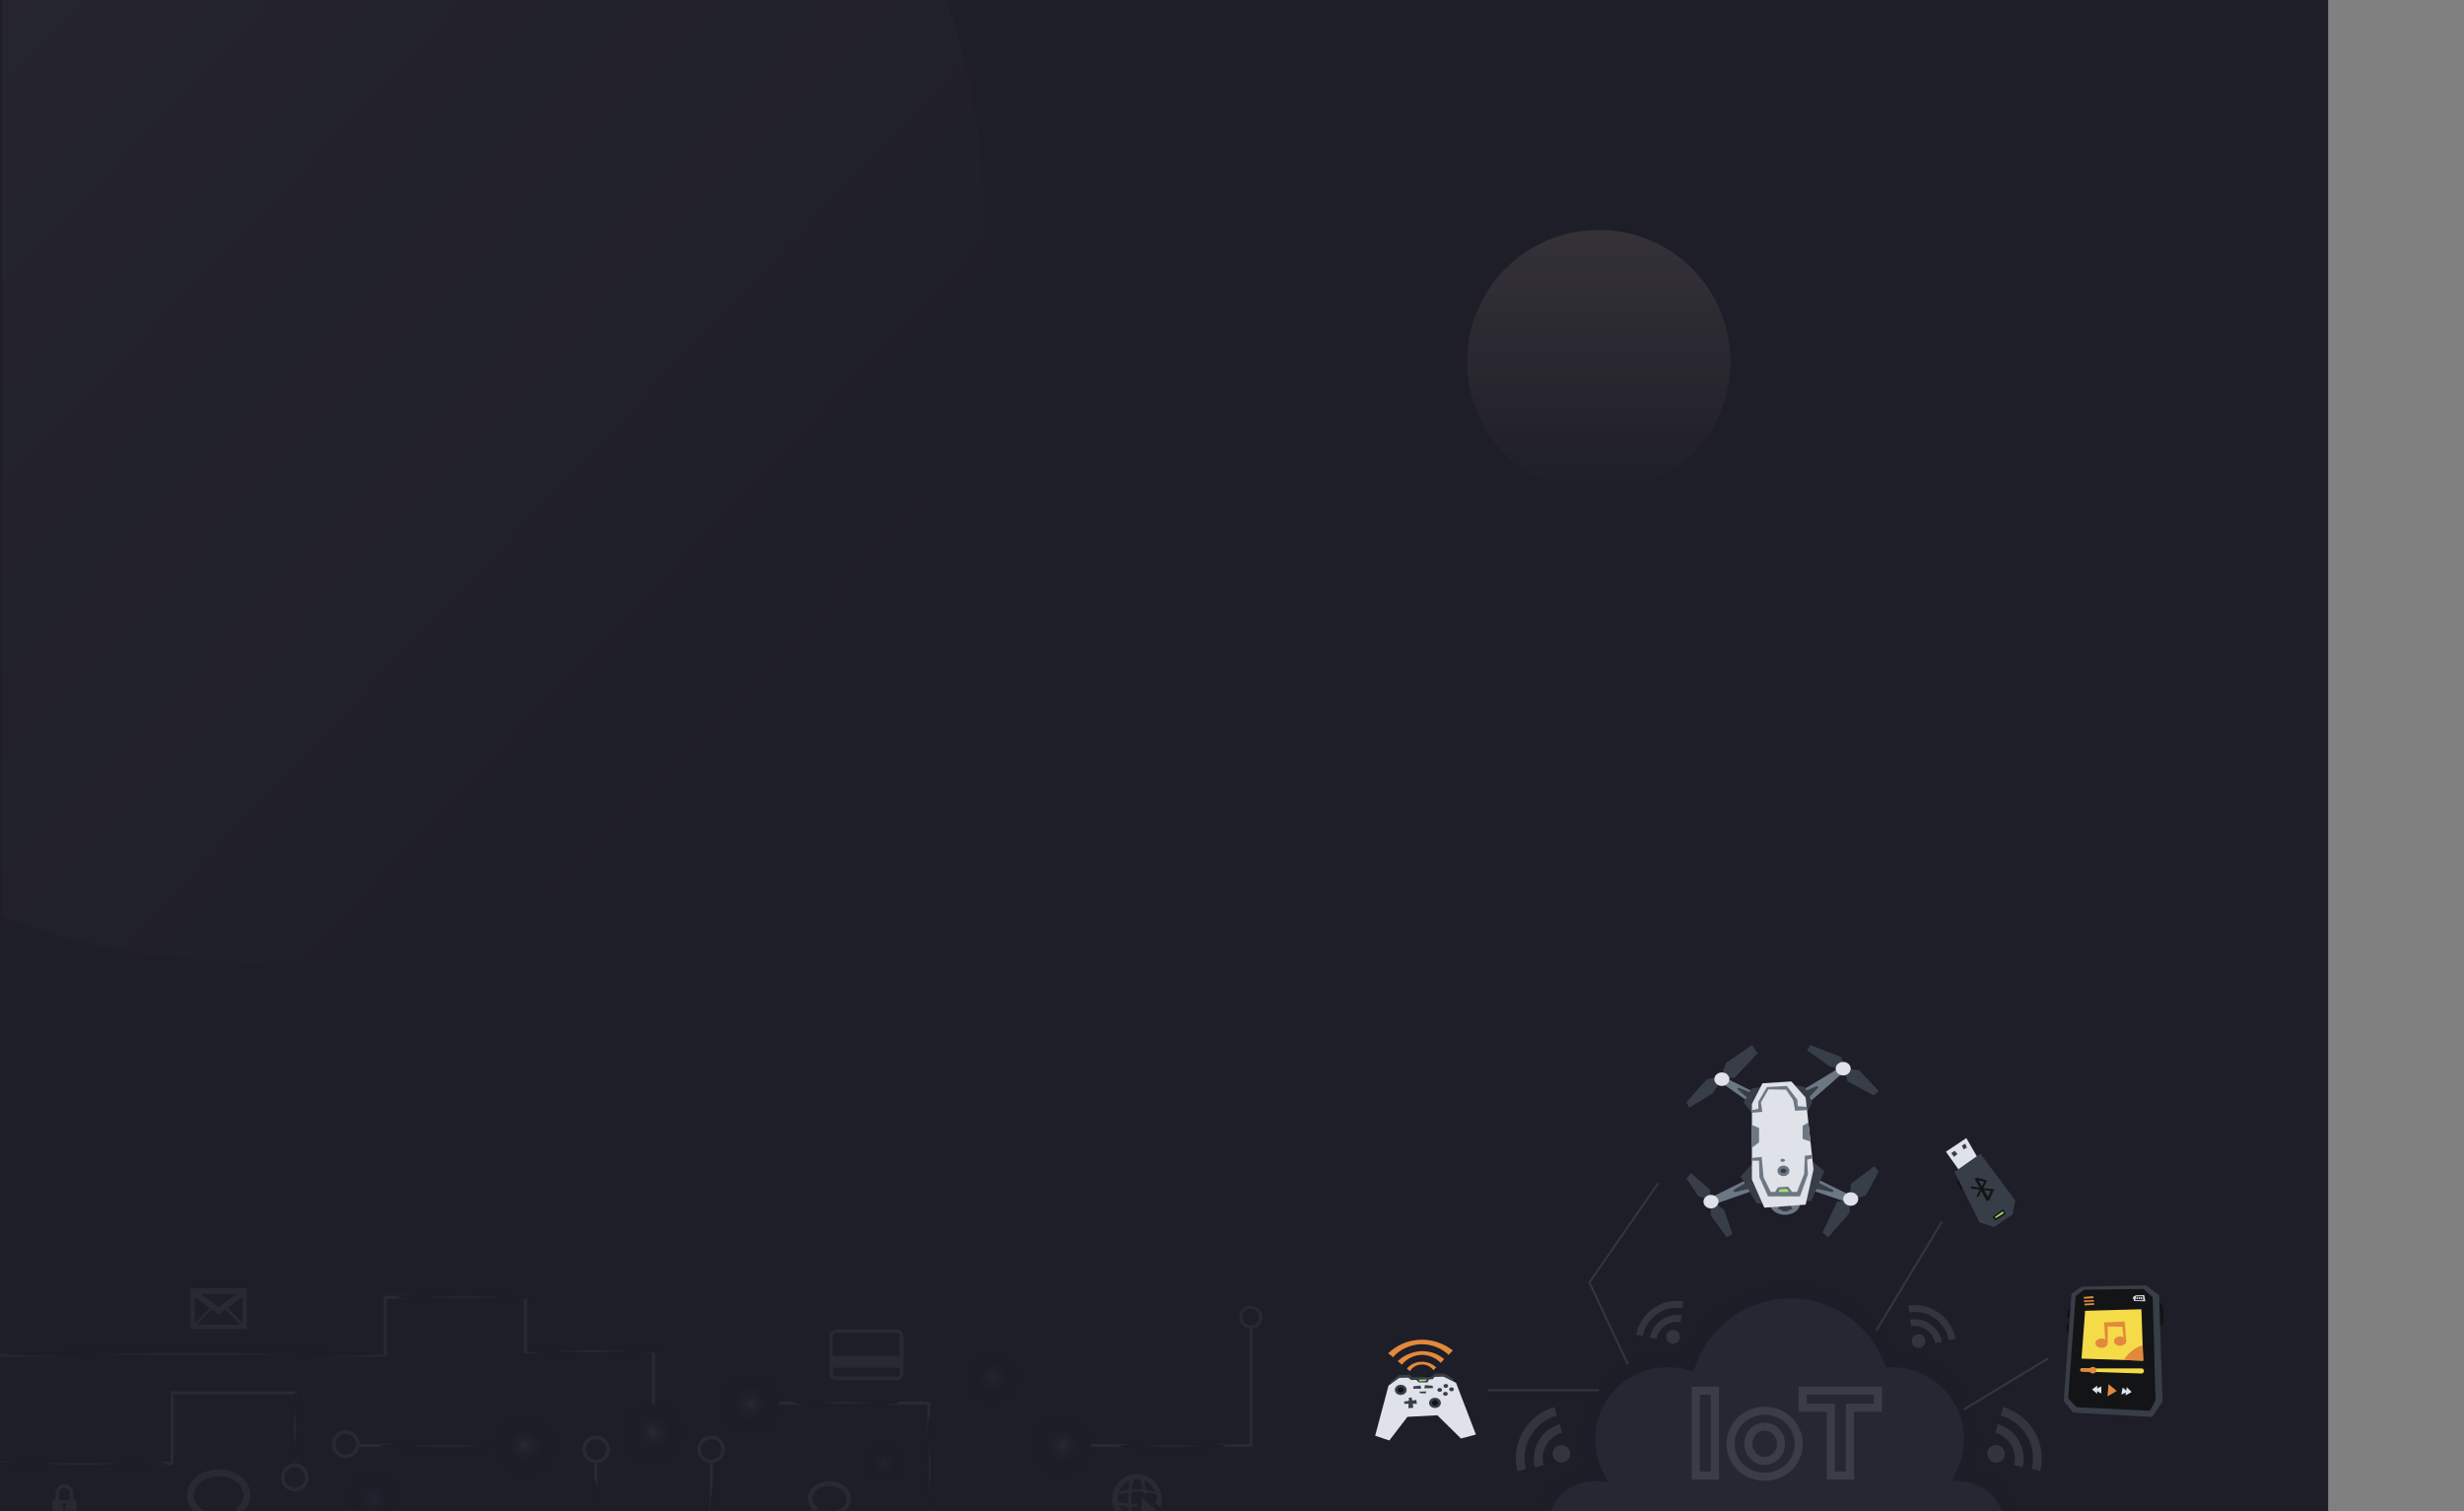 <svg width="1179" height="723" viewBox="0 0 1179 723" fill="none" xmlns="http://www.w3.org/2000/svg">
<rect x="0" y="0" width="1179" height="723" fill="#808080" stroke="none"/>
<rect width="1114" height="723" transform="matrix(-1 0 0 1 1114 0)" fill="#1E1E28"/>
<rect width="1095" height="723" transform="matrix(-1 0 0 1 1095 0)" fill="#1E1E28"/>
<mask id="mask0" mask-type="alpha" maskUnits="userSpaceOnUse" x="0" y="0" width="1179" height="723">
<rect width="1179" height="723" transform="matrix(-1 0 0 1 1179 0)" fill="#1E1E28"/>
</mask>
<g mask="url(#mask0)">
<g opacity="0.05">
<path d="M510.039 865.962V797.571H444.444V671.344H367.147" stroke="white" stroke-width="1.5" stroke-miterlimit="10"/>
<path d="M-40 803.788H121.818V741.614H213.275V764.749H285.082V700.261" stroke="white" stroke-width="1.5" stroke-miterlimit="10"/>
<path d="M-12.982 700.262H82.375V666.427H141.035V700.262" stroke="white" stroke-width="1.5" stroke-miterlimit="10"/>
<path d="M244.193 691.586H171.953" stroke="white" stroke-width="1.5" stroke-miterlimit="10"/>
<path d="M340.418 768.653V700.261" stroke="white" stroke-width="1.5" stroke-miterlimit="10"/>
<path d="M515.817 691.586H598.605V635.63" stroke="white" stroke-width="1.5" stroke-miterlimit="10"/>
<path d="M312.678 676.115V646.763H251.418V620.737H184.379V648.354H-17.172" stroke="white" stroke-width="1.5" stroke-miterlimit="10"/>
<path d="M92.923 649.366C143.512 649.366 184.523 648.718 184.523 647.92C184.523 647.121 143.512 646.474 92.923 646.474C42.333 646.474 1.322 647.121 1.322 647.92C1.322 648.718 42.333 649.366 92.923 649.366Z" fill="url(#paint0_radial)"/>
<path d="M341.141 761.423C341.939 761.423 342.585 750.094 342.585 736.12C342.585 722.145 341.939 710.816 341.141 710.816C340.343 710.816 339.696 722.145 339.696 736.12C339.696 750.094 340.343 761.423 341.141 761.423Z" fill="url(#paint1_radial)"/>
<path d="M284.793 758.531C285.591 758.531 286.238 747.203 286.238 733.228C286.238 719.253 285.591 707.925 284.793 707.925C283.995 707.925 283.348 719.253 283.348 733.228C283.348 747.203 283.995 758.531 284.793 758.531Z" fill="url(#paint2_radial)"/>
<path d="M446.323 702.72C446.323 716.745 445.745 728.023 444.878 728.023C444.011 728.023 443.433 716.745 443.433 702.72C443.433 688.694 444.011 677.416 444.878 677.416C445.6 677.416 446.323 688.694 446.323 702.72Z" fill="url(#paint3_radial)"/>
<path d="M404.856 669.608C418.871 669.608 430.141 670.187 430.141 671.054C430.141 671.922 418.871 672.5 404.856 672.5C390.842 672.5 379.572 671.922 379.572 671.054C379.572 670.331 390.986 669.608 404.856 669.608Z" fill="url(#paint4_radial)"/>
<path d="M561.185 690.429C575.2 690.429 586.469 691.008 586.469 691.875C586.469 692.743 575.2 693.321 561.185 693.321C547.17 693.321 535.901 692.743 535.901 691.875C535.901 691.008 547.17 690.429 561.185 690.429Z" fill="url(#paint5_radial)"/>
<path d="M142.479 683.345C142.479 692.598 141.902 700.262 141.035 700.262C140.168 700.262 139.59 692.743 139.59 683.345C139.59 674.091 140.168 666.427 141.035 666.427C141.902 666.427 142.479 673.946 142.479 683.345Z" fill="url(#paint6_radial)"/>
<path d="M212.986 693.321C230.541 693.321 244.772 692.674 244.772 691.875C244.772 691.077 230.541 690.429 212.986 690.429C195.431 690.429 181.2 691.077 181.2 691.875C181.2 692.674 195.431 693.321 212.986 693.321Z" fill="url(#paint7_radial)"/>
<path d="M283.348 647.92C300.903 647.92 315.134 647.273 315.134 646.474C315.134 645.675 300.903 645.028 283.348 645.028C265.793 645.028 251.562 645.675 251.562 646.474C251.562 647.273 265.793 647.92 283.348 647.92Z" fill="url(#paint8_radial)"/>
<path d="M221.944 622.183C239.499 622.183 253.73 621.535 253.73 620.737C253.73 619.938 239.499 619.291 221.944 619.291C204.389 619.291 190.158 619.938 190.158 620.737C190.158 621.535 204.389 622.183 221.944 622.183Z" fill="url(#paint9_radial)"/>
<path d="M38.598 701.852C61.579 701.852 80.208 701.205 80.208 700.406C80.208 699.608 61.579 698.96 38.598 698.96C15.617 698.96 -3.013 699.608 -3.013 700.406C-3.013 701.205 15.617 701.852 38.598 701.852Z" fill="url(#paint10_radial)"/>
<path d="M340.274 686.815C344.03 686.815 346.92 689.851 346.92 693.466C346.92 697.225 343.886 700.117 340.274 700.117C336.517 700.117 333.627 697.081 333.627 693.466C333.627 689.851 336.662 686.815 340.274 686.815ZM340.274 698.382C343.019 698.382 345.186 696.213 345.186 693.466C345.186 690.719 343.019 688.55 340.274 688.55C337.528 688.55 335.361 690.719 335.361 693.466C335.361 696.213 337.528 698.382 340.274 698.382Z" fill="white"/>
<path d="M285.226 686.815C288.983 686.815 291.872 689.851 291.872 693.466C291.872 697.225 288.838 700.117 285.226 700.117C281.47 700.117 278.58 697.081 278.58 693.466C278.436 689.851 281.47 686.815 285.226 686.815ZM285.226 698.382C287.971 698.382 290.139 696.213 290.139 693.466C290.139 690.719 287.971 688.55 285.226 688.55C282.481 688.55 280.314 690.719 280.314 693.466C280.314 696.213 282.481 698.382 285.226 698.382Z" fill="white"/>
<path d="M141.034 700.262C144.791 700.262 147.68 703.298 147.68 706.913C147.68 710.672 144.646 713.564 141.034 713.564C137.278 713.564 134.388 710.528 134.388 706.913C134.388 703.154 137.422 700.262 141.034 700.262ZM141.034 711.829C143.779 711.829 145.947 709.66 145.947 706.913C145.947 704.166 143.779 701.997 141.034 701.997C138.289 701.997 136.122 704.166 136.122 706.913C136.122 709.66 138.434 711.829 141.034 711.829Z" fill="white"/>
<path d="M165.451 684.357C169.208 684.357 172.097 687.393 172.097 691.008C172.097 694.767 169.063 697.659 165.451 697.659C161.695 697.659 158.805 694.623 158.805 691.008C158.661 687.248 161.695 684.357 165.451 684.357ZM165.451 695.924C168.196 695.924 170.364 693.755 170.364 691.008C170.364 688.261 168.196 686.092 165.451 686.092C162.706 686.092 160.539 688.261 160.539 691.008C160.539 693.755 162.706 695.924 165.451 695.924Z" fill="white"/>
<path d="M598.46 624.786C601.495 624.786 603.951 627.244 603.951 630.28C603.951 633.316 601.495 635.774 598.46 635.774C595.426 635.774 592.97 633.316 592.97 630.28C593.115 627.244 595.571 624.786 598.46 624.786ZM598.46 634.184C600.628 634.184 602.506 632.449 602.506 630.135C602.506 627.967 600.772 626.087 598.46 626.087C596.149 626.087 594.415 627.822 594.415 630.135C594.56 632.449 596.293 634.184 598.46 634.184Z" fill="white"/>
<path d="M500.647 691.875C500.647 687.538 504.115 684.068 508.449 684.068C512.783 684.068 516.251 687.538 516.251 691.875C516.251 696.213 512.783 699.683 508.449 699.683C504.115 699.683 500.647 696.213 500.647 691.875Z" fill="white"/>
<path d="M359.2 679.585C363.509 679.585 367.002 676.09 367.002 671.777C367.002 667.465 363.509 663.969 359.2 663.969C354.891 663.969 351.398 667.465 351.398 671.777C351.398 676.09 354.891 679.585 359.2 679.585Z" fill="white"/>
<path d="M312.533 690.574C316.523 690.574 319.757 687.337 319.757 683.344C319.757 679.352 316.523 676.115 312.533 676.115C308.543 676.115 305.309 679.352 305.309 683.344C305.309 687.337 308.543 690.574 312.533 690.574Z" fill="white"/>
<path d="M243.905 691.586C243.905 687.538 247.228 684.212 251.129 684.212C255.174 684.212 258.353 687.538 258.353 691.586C258.353 695.635 255.03 698.816 251.129 698.816C247.228 698.96 243.905 695.635 243.905 691.586Z" fill="white"/>
<g style="mix-blend-mode:multiply">
<path d="M508.449 705.178C515.949 705.178 522.03 699.092 522.03 691.586C522.03 684.08 515.949 677.995 508.449 677.995C500.948 677.995 494.868 684.08 494.868 691.586C494.868 699.092 500.948 705.178 508.449 705.178Z" fill="url(#paint11_radial)"/>
</g>
<path d="M312.533 698.96C320.034 698.96 326.114 692.875 326.114 685.369C326.114 677.862 320.034 671.777 312.533 671.777C305.032 671.777 298.952 677.862 298.952 685.369C298.952 692.875 305.032 698.96 312.533 698.96Z" fill="url(#paint12_radial)"/>
<path d="M251.273 705.178C258.774 705.178 264.854 699.092 264.854 691.586C264.854 684.08 258.774 677.995 251.273 677.995C243.772 677.995 237.692 684.08 237.692 691.586C237.692 699.092 243.772 705.178 251.273 705.178Z" fill="url(#paint13_radial)"/>
<path d="M345.764 671.777C345.764 664.259 351.832 658.186 359.345 658.186C366.858 658.186 372.926 664.259 372.926 671.777C372.926 679.296 366.858 685.369 359.345 685.369C351.832 685.369 345.764 679.296 345.764 671.777Z" fill="url(#paint14_radial)"/>
<g opacity="0.3">
<path opacity="0.3" d="M727.626 705.178H674.746V627.967H647.295" stroke="#00182E" stroke-width="2" stroke-miterlimit="10"/>
<path opacity="0.3" d="M368.88 853.961V700.261H415.114" stroke="#00182E" stroke-width="2" stroke-miterlimit="10"/>
<path opacity="0.3" d="M26.461 857.865V729.469H59.692V662.813H24.005V605.7H141.034" stroke="#00182E" stroke-width="2" stroke-miterlimit="10"/>
<path opacity="0.3" d="M187.124 717.757H214.286V651.969H226.278" stroke="#00182E" stroke-width="2" stroke-miterlimit="10"/>
<path opacity="0.3" d="M418.004 780.654V723.83H474.785V668.885" stroke="#00182E" stroke-width="2" stroke-miterlimit="10"/>
<path opacity="0.3" d="M653.508 708.359H569.709V654.427H522.03" stroke="#00182E" stroke-width="2" stroke-miterlimit="10"/>
</g>
<path opacity="0.3" d="M467.127 661.078C467.127 656.74 470.595 653.27 474.929 653.27C479.263 653.27 482.731 656.74 482.731 661.078C482.731 665.415 479.263 668.885 474.929 668.885C470.595 668.885 467.127 665.415 467.127 661.078Z" fill="#00182E"/>
<g style="mix-blend-mode:multiply" opacity="0.3">
<path d="M506.859 654.716C506.859 650.378 510.327 646.908 514.661 646.908C518.996 646.908 522.463 650.378 522.463 654.716C522.463 659.053 518.996 662.523 514.661 662.523C510.327 662.668 506.859 659.053 506.859 654.716Z" fill="#00182E"/>
</g>
<path opacity="0.3" d="M631.835 627.967C631.835 623.629 635.302 620.159 639.637 620.159C643.971 620.159 647.439 623.629 647.439 627.967C647.439 632.304 643.971 635.774 639.637 635.774C635.302 635.774 631.835 632.304 631.835 627.967Z" fill="#00182E"/>
<path opacity="0.3" d="M652.352 707.78C652.352 703.443 655.819 699.972 660.154 699.972C664.488 699.972 667.955 703.443 667.955 707.78C667.955 712.118 664.488 715.588 660.154 715.588C655.819 715.588 652.352 712.118 652.352 707.78Z" fill="#00182E"/>
<path opacity="0.3" d="M420.893 706.479C424.484 706.479 427.395 703.566 427.395 699.972C427.395 696.379 424.484 693.466 420.893 693.466C417.303 693.466 414.392 696.379 414.392 699.972C414.392 703.566 417.303 706.479 420.893 706.479Z" fill="#00182E"/>
<path opacity="0.3" d="M321.924 735.108C325.515 735.108 328.426 732.195 328.426 728.601C328.426 725.008 325.515 722.095 321.924 722.095C318.333 722.095 315.422 725.008 315.422 728.601C315.422 732.195 318.333 735.108 321.924 735.108Z" fill="#00182E"/>
<path opacity="0.3" d="M181.055 723.83C184.646 723.83 187.557 720.917 187.557 717.323C187.557 713.73 184.646 710.817 181.055 710.817C177.465 710.817 174.554 713.73 174.554 717.323C174.554 720.917 177.465 723.83 181.055 723.83Z" fill="#00182E"/>
<path opacity="0.3" d="M146.813 612.206C150.404 612.206 153.315 609.293 153.315 605.7C153.315 602.106 150.404 599.193 146.813 599.193C143.222 599.193 140.312 602.106 140.312 605.7C140.312 609.293 143.222 612.206 146.813 612.206Z" fill="#00182E"/>
<path opacity="0.3" d="M232.346 659.053C235.937 659.053 238.847 656.14 238.847 652.547C238.847 648.953 235.937 646.04 232.346 646.04C228.755 646.04 225.844 648.953 225.844 652.547C225.844 656.14 228.755 659.053 232.346 659.053Z" fill="#00182E"/>
<path d="M463.371 658.909C463.371 652.547 468.572 647.342 474.929 647.342C481.286 647.342 486.488 652.547 486.488 658.909C486.488 665.271 481.286 670.476 474.929 670.476C468.572 670.621 463.371 665.415 463.371 658.909Z" fill="url(#paint15_radial)"/>
<path d="M166.607 717.323C166.607 710.961 171.809 705.756 178.166 705.756C184.523 705.756 189.724 710.961 189.724 717.323C189.724 723.685 184.523 728.89 178.166 728.89C171.809 728.89 166.607 723.685 166.607 717.323Z" fill="url(#paint16_radial)"/>
<path d="M414.681 699.972C414.681 695.346 418.437 691.586 423.061 691.586C427.684 691.586 431.44 695.346 431.44 699.972C431.44 704.599 427.684 708.359 423.061 708.359C418.437 708.359 414.681 704.599 414.681 699.972Z" fill="url(#paint17_radial)"/>
<path d="M36.142 717.612H34.986V714.287C34.986 711.973 33.108 710.094 30.796 710.094C28.484 710.094 26.606 711.973 26.606 714.287V717.612H25.45C25.161 717.612 25.017 717.757 25.017 718.046V724.553C25.017 724.842 25.161 724.986 25.45 724.986H36.142C36.431 724.986 36.575 724.842 36.575 724.553V718.046C36.575 717.901 36.431 717.612 36.142 717.612ZM28.195 714.431C28.195 714.431 28.34 714.431 28.195 714.431C28.195 712.985 29.351 711.973 30.796 711.973C32.241 711.973 33.397 713.13 33.397 714.576V717.901H28.34V714.431H28.195ZM31.663 722.528H29.929L30.507 720.938C30.218 720.793 29.929 720.504 29.929 720.07C29.929 719.492 30.362 719.203 30.796 719.203C31.374 719.203 31.663 719.636 31.663 720.07C31.663 720.504 31.374 720.793 31.085 720.938L31.663 722.528Z" fill="white"/>
<path d="M546.159 716.311V729.035L549.337 725.709L551.793 730.336L553.527 729.468L551.216 724.986H555.694L546.159 716.311Z" fill="white"/>
<path d="M555.839 719.058C555.839 718.913 555.839 718.769 555.839 718.624V718.48C555.839 718.335 555.839 718.191 555.839 718.191C555.839 718.046 555.839 718.046 555.839 717.901C555.839 717.757 555.839 717.757 555.839 717.612C555.839 717.468 555.839 717.178 555.839 717.034C555.839 716.889 555.839 716.6 555.839 716.455C555.839 716.311 555.839 716.166 555.839 716.166V716.022C555.839 715.877 555.839 715.733 555.839 715.588C555.839 715.443 555.839 715.299 555.694 715.154C554.683 709.949 550.349 705.9 545.003 705.322C544.858 705.322 544.714 705.322 544.569 705.322C544.425 705.322 544.136 705.322 543.992 705.322C543.847 705.322 543.558 705.322 543.414 705.322C543.269 705.322 543.125 705.322 542.98 705.322C537.634 705.756 533.3 709.804 532.289 715.154C532.289 715.299 532.289 715.443 532.144 715.588C532.144 715.733 532.144 715.877 532.144 716.022V716.166C532.144 716.311 532.144 716.455 532.144 716.455C532.144 716.6 532.144 716.889 532.144 717.034C532.144 717.178 532.144 717.468 532.144 717.612C532.144 717.757 532.144 717.901 532.144 718.046V718.191C532.144 718.335 532.144 718.48 532.144 718.624C532.144 718.769 532.144 718.913 532.289 719.058C533.155 723.974 537.056 727.878 541.969 728.746H542.113C542.258 728.746 542.402 728.746 542.402 728.746C542.547 728.746 542.547 728.746 542.691 728.746C542.836 728.746 542.836 728.746 542.98 728.746C543.125 728.746 543.125 728.746 543.269 728.746C543.414 728.746 543.414 728.746 543.558 728.746C543.703 728.746 543.991 728.746 544.136 728.746V728.601V725.854C543.558 725.854 543.125 725.854 542.547 725.709C542.113 724.553 541.824 722.962 541.535 720.938C542.402 720.938 543.269 721.082 544.136 721.082V719.492C543.125 719.492 542.258 719.492 541.391 719.347C541.391 718.48 541.246 717.612 541.246 716.6C541.246 715.588 541.246 714.72 541.391 713.853C542.258 713.853 543.125 713.708 544.136 713.708C545.147 713.708 546.014 713.708 546.881 713.853V713.997C547.17 714.142 547.315 714.287 547.604 714.431L548.615 715.299C548.615 714.865 548.615 714.431 548.615 713.997C550.638 714.287 552.227 714.576 553.383 715.01C553.527 715.588 553.527 716.022 553.527 716.6C553.527 717.178 553.527 717.612 553.383 718.191C552.949 718.335 552.66 718.48 552.227 718.48L553.094 719.347L555.261 721.372C555.405 720.938 555.694 720.07 555.839 719.058ZM540.668 708.358C540.379 709.66 540.09 711.106 539.946 712.696C538.357 712.841 536.912 713.13 535.612 713.419C536.478 711.25 538.357 709.371 540.668 708.358ZM540.668 725.42C538.357 724.552 536.478 722.673 535.467 720.215C536.767 720.504 538.212 720.793 539.802 720.938C540.09 722.673 540.379 724.119 540.668 725.42ZM539.802 719.492C537.779 719.203 536.334 718.913 535.034 718.48C534.889 717.901 534.889 717.468 534.889 716.889C534.889 716.311 534.889 715.877 535.034 715.299C536.19 714.865 537.779 714.576 539.802 714.287C539.802 715.154 539.657 716.022 539.657 716.889C539.657 717.757 539.802 718.624 539.802 719.492ZM544.136 712.552C543.269 712.552 542.402 712.552 541.535 712.696C541.824 710.672 542.113 709.226 542.547 707.925C543.125 707.78 543.558 707.78 544.136 707.78C544.714 707.78 545.147 707.78 545.725 707.925C546.159 709.081 546.448 710.672 546.737 712.696C545.87 712.552 545.003 712.552 544.136 712.552ZM548.181 712.841C548.037 711.25 547.748 709.804 547.459 708.503C549.771 709.371 551.649 711.25 552.66 713.708C551.36 713.274 549.915 712.985 548.181 712.841Z" fill="white"/>
<path d="M91.189 616.399V635.919H118.062V616.399H91.189ZM104.626 628.979L107.949 626.52L115.028 633.895H94.079L101.158 626.52L104.626 628.979ZM104.626 625.364L96.101 619.146H113.15L104.626 625.364ZM100.291 625.798L93.212 633.172V620.737L100.291 625.798ZM116.04 633.027L108.96 625.653L116.04 620.592V633.027Z" fill="white"/>
<path d="M104.626 703.009C113.005 703.009 119.796 708.503 119.796 715.299C119.796 718.046 118.64 720.504 116.906 722.528L119.652 729.469L107.66 727.01C106.359 727.01 105.059 727.3 103.614 727.444C103.47 727.444 103.325 727.444 103.181 727.444C95.09 727.444 89.455 721.95 89.455 715.299C89.455 708.503 96.246 703.009 104.626 703.009ZM104.626 706.334C98.124 706.334 92.778 710.383 92.778 715.299C92.778 720.359 97.257 724.119 103.181 724.119C103.325 724.119 103.47 724.119 103.614 724.119C104.192 724.119 104.77 723.974 105.492 723.974C106.215 723.83 106.937 723.83 107.66 723.83H108.093L108.527 723.974L114.45 725.131L113.872 723.83L113.15 721.95L114.595 720.359C115.462 719.347 116.618 717.612 116.618 715.443C116.473 710.383 111.127 706.334 104.626 706.334Z" fill="white"/>
<path d="M396.91 708.648C402.545 708.648 407.168 712.407 407.168 717.034C407.168 721.516 403.267 725.276 397.777 725.276C397.632 725.276 397.632 725.276 397.488 725.276C396.476 725.276 395.61 724.986 394.743 724.986L386.652 726.577L388.53 721.805C387.23 720.359 386.507 718.769 386.507 716.889C386.507 712.407 391.131 708.648 396.91 708.648ZM396.91 710.961C392.431 710.961 388.819 713.708 388.819 717.034C388.819 718.624 389.541 719.781 390.264 720.359L391.275 721.372L390.697 722.673L390.408 723.54L394.454 722.673H394.743H395.032C395.61 722.673 396.043 722.818 396.477 722.818C396.91 722.818 397.343 722.962 397.777 722.962C397.921 722.962 397.921 722.962 398.066 722.962C402.111 722.962 405.145 720.36 405.145 716.889C404.856 713.708 401.244 710.961 396.91 710.961Z" fill="white"/>
<path d="M400.233 660.355H428.985C430.863 660.355 432.308 658.909 432.308 657.029V654.426V648.932V639.389C432.308 637.509 430.863 636.063 428.985 636.063H400.233C398.355 636.063 396.91 637.509 396.91 639.389V648.932V654.426V657.029C396.91 658.764 398.355 660.355 400.233 660.355ZM398.499 639.244C398.499 638.377 399.222 637.654 400.089 637.654H428.84C429.707 637.654 430.43 638.377 430.43 639.244V648.787H398.355V639.244H398.499ZM430.574 654.426V657.029C430.574 657.897 429.852 658.62 428.985 658.62H400.233C399.366 658.62 398.644 657.897 398.644 657.029V654.426H430.574Z" fill="white"/>
</g>
</g>
<circle opacity="0.1" cx="765" cy="173" r="63" fill="url(#paint18_linear)"/>
<g clip-path="url(#clip0)">
<circle opacity="0.1" cx="121" cy="110" r="350" fill="url(#paint19_linear)"/>
</g>
<g clip-path="url(#clip1)">
<path fill-rule="evenodd" clip-rule="evenodd" d="M766.102 756.012C764.923 756.181 763.718 756.269 762.493 756.269C748.541 756.269 737.231 744.941 737.231 730.968C737.231 716.995 748.541 705.668 762.493 705.668C762.997 705.668 763.497 705.683 763.993 705.712C761.386 700.584 759.915 694.778 759.915 688.629C759.915 667.812 776.765 650.937 797.55 650.937C801.187 650.937 804.704 651.454 808.031 652.418C814.909 632.33 833.932 617.891 856.321 617.891C878.159 617.891 896.793 631.627 904.081 650.943C904.314 650.939 904.548 650.937 904.782 650.937C925.567 650.937 942.416 667.812 942.416 688.629C942.416 694.781 940.945 700.588 938.335 705.717C951.546 706.539 962.007 717.53 962.007 730.968C962.007 744.941 950.697 756.269 936.745 756.269C935.16 756.269 933.61 756.123 932.105 755.843V756.269H766.102V756.012Z" fill="#272734"/>
<path fill-rule="evenodd" clip-rule="evenodd" d="M856.676 621.253C835.636 621.253 817.752 634.758 811.286 653.557L810.329 656.337L807.498 655.52C804.445 654.64 801.216 654.167 797.87 654.167C778.783 654.167 763.309 669.593 763.309 688.623C763.309 694.25 764.66 699.553 767.052 704.237L769.502 709.033L764.114 708.718C763.677 708.693 763.237 708.68 762.793 708.68C750.543 708.68 740.612 718.58 740.612 730.793C740.612 743.007 750.543 752.907 762.793 752.907C763.872 752.907 764.931 752.831 765.966 752.683L769.499 752.179V752.907H929.41V751.858L933.07 752.535C934.39 752.779 935.752 752.907 937.148 752.907C949.398 752.907 959.329 743.007 959.329 730.793C959.329 719.049 950.144 709.441 938.547 708.723L933.84 708.431L935.981 704.242C938.375 699.557 939.727 694.252 939.727 688.623C939.727 669.593 924.253 654.167 905.166 654.167C904.95 654.167 904.735 654.169 904.521 654.172L902.34 654.212L901.569 652.178C894.717 634.1 877.198 621.253 856.676 621.253ZM935.6 759.037V759.079H763.309V759.074C763.137 759.077 762.965 759.079 762.793 759.079C747.124 759.079 734.422 746.415 734.422 730.793C734.422 716.239 745.448 704.253 759.626 702.683C758.004 698.299 757.119 693.562 757.119 688.623C757.119 666.185 775.364 647.995 797.87 647.995C800.802 647.995 803.665 648.305 806.426 648.893C814.444 629.074 833.918 615.082 856.676 615.082C879.1 615.082 898.333 628.665 906.564 648.019C928.423 648.754 945.917 666.652 945.917 688.623C945.917 693.741 944.966 698.644 943.23 703.16C955.977 705.937 965.519 717.253 965.519 730.793C965.519 746.415 952.817 759.079 937.148 759.079C936.629 759.079 936.113 759.065 935.6 759.037Z" fill="#1D1D27"/>
<g opacity="0.1">
<path fill-rule="evenodd" clip-rule="evenodd" d="M811 706.433V665H821.001V706.433H811ZM828.932 684.462C829.811 682.476 830.995 680.757 832.486 679.313C834.013 677.835 835.8 676.678 837.837 675.844C839.886 675.005 842.072 674.588 844.384 674.588C846.697 674.588 848.882 675.005 850.932 675.844C852.967 676.678 854.735 677.833 856.226 679.313C857.755 680.756 858.94 682.477 859.782 684.466C860.668 686.434 861.108 688.556 861.108 690.822C861.108 693.091 860.667 695.231 859.782 697.235C858.938 699.191 857.751 700.893 856.222 702.335C854.731 703.776 852.964 704.912 850.932 705.744C848.882 706.583 846.697 707 844.384 707C842.072 707 839.886 706.583 837.837 705.744C835.805 704.912 834.021 703.777 832.494 702.339L832.486 702.331C830.998 700.891 829.814 699.193 828.935 697.245L828.93 697.235L828.926 697.226C828.081 695.224 827.661 693.087 827.661 690.822C827.661 688.558 828.081 686.438 828.929 684.47L828.932 684.462ZM855.623 701.715C857.068 700.354 858.19 698.746 858.989 696.893C859.825 695.002 860.244 692.978 860.244 690.822C860.244 688.666 859.825 686.662 858.989 684.809C858.19 682.917 857.068 681.291 855.623 679.93C854.216 678.53 852.542 677.433 850.603 676.639C848.663 675.845 846.59 675.448 844.384 675.448C842.179 675.448 840.106 675.845 838.166 676.639C836.227 677.433 834.534 678.53 833.089 679.93C831.682 681.291 830.56 682.917 829.723 684.809C828.924 686.662 828.525 688.666 828.525 690.822C828.525 692.978 828.924 695.002 829.723 696.893C830.56 698.746 831.682 700.354 833.089 701.715C834.534 703.077 836.227 704.155 838.166 704.949C840.106 705.743 842.179 706.14 844.384 706.14C846.59 706.14 848.663 705.743 850.603 704.949C852.542 704.155 854.216 703.077 855.623 701.715ZM844.384 698.53C846.426 698.53 848.141 697.796 849.578 696.299C851.016 694.801 851.735 692.993 851.735 690.822C851.735 688.61 851.013 686.784 849.578 685.289C848.141 683.792 846.426 683.058 844.384 683.058C842.342 683.058 840.628 683.792 839.191 685.289C837.756 686.784 837.034 688.61 837.034 690.822C837.034 692.993 837.753 694.801 839.191 696.299C840.628 697.796 842.342 698.53 844.384 698.53ZM862.13 673.981V665H899V673.981H885.594V706.433H875.593V673.981H862.13ZM876.457 673.121V705.573H884.729V673.121H898.136V665.86H862.994V673.121H876.457ZM811.864 705.573H820.136V665.86H811.864V705.573ZM850.203 696.893C848.606 698.557 846.666 699.389 844.384 699.389C842.103 699.389 840.163 698.557 838.566 696.893C836.968 695.229 836.17 693.205 836.17 690.822C836.17 688.402 836.968 686.359 838.566 684.695C840.163 683.031 842.103 682.199 844.384 682.199C846.666 682.199 848.606 683.031 850.203 684.695C851.801 686.359 852.599 688.402 852.599 690.822C852.599 693.205 851.801 695.229 850.203 696.893Z" fill="white"/>
<path d="M837.837 675.844C835.8 676.678 834.013 677.835 832.486 679.313C830.995 680.757 829.811 682.476 828.932 684.462L828.929 684.47C828.081 686.438 827.661 688.558 827.661 690.822C827.661 693.087 828.081 695.224 828.926 697.226L828.93 697.235L828.935 697.245C829.814 699.193 830.998 700.891 832.486 702.331L832.494 702.339C834.021 703.777 835.805 704.912 837.837 705.744C839.886 706.583 842.072 707 844.384 707C846.697 707 848.882 706.583 850.932 705.744C852.964 704.912 854.731 703.776 856.222 702.335C857.751 700.893 858.938 699.191 859.782 697.235C860.667 695.231 861.108 693.091 861.108 690.822C861.108 688.556 860.668 686.434 859.782 684.466C858.94 682.477 857.755 680.756 856.226 679.313C854.735 677.833 852.967 676.678 850.932 675.844C848.882 675.005 846.697 674.588 844.384 674.588C842.072 674.588 839.886 675.005 837.837 675.844ZM837.837 675.844L838.158 676.62M811 706.433V665H821.001V706.433H811ZM858.989 696.893C858.19 698.746 857.068 700.354 855.623 701.715C854.216 703.077 852.542 704.155 850.603 704.949C848.663 705.743 846.59 706.14 844.384 706.14C842.179 706.14 840.106 705.743 838.166 704.949C836.227 704.155 834.534 703.077 833.089 701.715C831.682 700.354 830.56 698.746 829.723 696.893C828.924 695.002 828.525 692.978 828.525 690.822C828.525 688.666 828.924 686.662 829.723 684.809C830.56 682.917 831.682 681.291 833.089 679.93C834.534 678.53 836.227 677.433 838.166 676.639C840.106 675.845 842.179 675.448 844.384 675.448C846.59 675.448 848.663 675.845 850.603 676.639C852.542 677.433 854.216 678.53 855.623 679.93C857.068 681.291 858.19 682.917 858.989 684.809C859.825 686.662 860.244 688.666 860.244 690.822C860.244 692.978 859.825 695.002 858.989 696.893ZM849.578 696.299C848.141 697.796 846.426 698.53 844.384 698.53C842.342 698.53 840.628 697.796 839.191 696.299C837.753 694.801 837.034 692.993 837.034 690.822C837.034 688.61 837.756 686.784 839.191 685.289C840.628 683.792 842.342 683.058 844.384 683.058C846.426 683.058 848.141 683.792 849.578 685.289C851.013 686.784 851.735 688.61 851.735 690.822C851.735 692.993 851.016 694.801 849.578 696.299ZM862.13 673.981V665H899V673.981H885.594V706.433H875.593V673.981H862.13ZM876.457 673.121H862.994V665.86H898.136V673.121H884.729V705.573H876.457V673.121ZM811.864 705.573V665.86H820.136V705.573H811.864ZM844.384 699.389C846.666 699.389 848.606 698.557 850.203 696.893C851.801 695.229 852.599 693.205 852.599 690.822C852.599 688.402 851.801 686.359 850.203 684.695C848.606 683.031 846.666 682.199 844.384 682.199C842.103 682.199 840.163 683.031 838.566 684.695C836.968 686.359 836.17 688.402 836.17 690.822C836.17 693.205 836.968 695.229 838.566 696.893C840.163 698.557 842.103 699.389 844.384 699.389Z" stroke="white" stroke-width="3"/>
</g>
<path d="M929.139 642.059C928.553 638.664 926.63 635.666 923.726 633.617C920.821 631.569 917.352 630.764 913.957 631.351L914.515 634.579C917.049 634.141 919.649 634.749 921.839 636.293C924.028 637.839 925.473 640.083 925.911 642.617L929.139 642.059Z" fill="#34343D"/>
<path d="M935.686 640.635C933.884 630.198 923.539 622.9 913.102 624.705L913.659 627.933C922.349 626.431 930.957 632.503 932.459 641.193L935.686 640.635Z" fill="#34343D"/>
<path d="M916.173 644.326C917.651 645.368 919.695 645.015 920.738 643.537C921.781 642.058 921.427 640.014 919.949 638.971C918.471 637.929 916.427 638.282 915.384 639.76C914.341 641.239 914.694 643.283 916.173 644.326Z" fill="#34343D"/>
<g opacity="0.1">
<path d="M789.477 640.053C790.063 636.658 791.985 633.66 794.89 631.611C797.794 629.562 801.263 628.757 804.659 629.345L804.101 632.573C801.567 632.135 798.967 632.742 796.777 634.287C794.588 635.833 793.143 638.077 792.705 640.611L789.477 640.053Z" fill="white"/>
<path d="M782.928 638.629C784.73 628.191 795.075 620.894 805.512 622.699L804.955 625.926C796.265 624.425 787.657 630.496 786.155 639.186L782.928 638.629Z" fill="white"/>
<path d="M802.442 642.319C800.964 643.362 798.92 643.008 797.877 641.53C796.834 640.051 797.187 638.007 798.666 636.965C800.144 635.922 802.188 636.275 803.231 637.753C804.274 639.232 803.921 641.276 802.442 642.319Z" fill="white"/>
</g>
<g opacity="0.1">
<path d="M734.49 702.062C733.346 697.799 733.97 693.28 736.247 689.338C738.523 685.395 742.124 682.595 746.388 681.454L747.473 685.506C744.292 686.359 741.595 688.462 739.879 691.435C738.165 694.408 737.69 697.795 738.542 700.976L734.49 702.062Z" fill="white"/>
<path d="M726.11 703.924C722.597 690.82 730.705 676.777 743.81 673.267L744.896 677.319C733.985 680.243 727.239 691.928 730.163 702.839L726.11 703.924Z" fill="white"/>
<path d="M750.783 697.729C749.624 699.736 747.058 700.424 745.051 699.265C743.044 698.107 742.356 695.54 743.515 693.533C744.673 691.526 747.24 690.839 749.247 691.997C751.254 693.156 751.941 695.722 750.783 697.729Z" fill="white"/>
</g>
<path d="M967.765 702.062C968.909 697.799 968.284 693.28 966.008 689.338C963.731 685.395 960.13 682.595 955.867 681.454L954.781 685.506C957.962 686.359 960.659 688.462 962.376 691.435C964.09 694.408 964.565 697.795 963.712 700.976L967.765 702.062Z" fill="#34343D"/>
<path d="M976.145 703.924C979.658 690.82 971.55 676.777 958.445 673.267L957.359 677.319C968.269 680.243 975.016 691.928 972.092 702.839L976.145 703.924Z" fill="#34343D"/>
<path d="M951.472 697.729C952.631 699.736 955.197 700.424 957.204 699.265C959.211 698.107 959.899 695.54 958.74 693.533C957.581 691.526 955.015 690.839 953.008 691.997C951.001 693.156 950.314 695.722 951.472 697.729Z" fill="#34343D"/>
<path fill-rule="evenodd" clip-rule="evenodd" d="M929.696 584.709L898.266 636.857L897.384 636.323L928.814 584.175L929.696 584.709Z" fill="#34343D"/>
<g clip-path="url(#clip2)">
<path d="M938.017 563.032L936.123 565.694L937.948 568.855L940.782 569.179L938.017 563.032Z" fill="#121416"/>
<path d="M937.954 560.716L931.099 551.05L940.862 544.531L946.804 554.823L937.954 560.716Z" fill="#DFE2E8"/>
<path d="M935.217 560.728L947.201 584.88L954.065 587.092L962.988 581.156L964.253 574.349L947.623 551.997L935.217 560.728Z" fill="#373E48"/>
<path d="M933.65 551.733L934.974 553.517L936.642 552.162L935.256 550.61L933.65 551.733Z" fill="#373E48"/>
<path d="M938.72 548.12L939.591 549.969L941.135 549.078L940.337 547.186L938.72 548.12Z" fill="#373E48"/>
<path d="M948.918 568.5L950.902 564.807L945.916 563.471L944.887 564.065L947.19 568.224L943.123 567.631L943.149 568.695L947.436 569.16L945.681 572.231L946.589 572.785L948.05 569.884L950.662 574.747L952.027 574.056L954.121 569.025L948.918 568.5ZM949.494 565.423L948.293 567.587L946.68 564.794L949.494 565.423ZM949.354 569.425L952.462 569.885L951.263 572.733L949.354 569.425Z" fill="#121416"/>
<path d="M953.359 582.305L958.649 578.564L959.702 580.897L954.935 583.845L953.359 582.305Z" fill="#121416"/>
<path d="M954.465 582.352L955.025 582.813L958.762 580.459L958.369 579.608L954.465 582.352Z" fill="#9FE368"/>
</g>
<path fill-rule="evenodd" clip-rule="evenodd" d="M761.082 613.59L793.876 566.381L792.966 565.912L759.943 613.573L778.455 652.987L779.379 652.546L761.082 613.59ZM711.944 664.625H765.114V665.656H711.944V664.625Z" fill="#34343D"/>
<path d="M681.729 659.362L682.106 658.421L683.989 658.232L684.743 659.362H681.729Z" fill="#121416"/>
<path d="M665.439 663.412V661.058L669.488 657.95L674.385 657.668L675.703 658.986L684.931 658.703L686.626 657.197H691.241L695.384 659.833L695.666 663.412H665.439Z" fill="#373E48"/>
<path d="M696.703 661.623L690.676 658.703L686.438 658.798L685.497 659.928L675.233 660.304L673.82 659.174L669.583 659.268L664.403 662.941L658 686.953L664.78 689.213L673.443 677.913L687.757 677.16L699.057 688.272L706.213 686.388L696.703 661.623Z" fill="#DFE2E8"/>
<path d="M679.095 665.861L682.485 665.766L682.108 666.708L679.566 666.614L679.095 665.861Z" fill="#373E48"/>
<path d="M677.964 671.698L677.682 669.815L675.704 670.098L675.516 668.685H674.198L674.103 670.286L671.938 670.568V671.698H674.009L673.915 673.77L676.269 673.582L675.987 671.698H677.964Z" fill="#373E48"/>
<path d="M688.888 665.955C689.512 665.955 690.018 665.533 690.018 665.013C690.018 664.493 689.512 664.071 688.888 664.071C688.264 664.071 687.758 664.493 687.758 665.013C687.758 665.533 688.264 665.955 688.888 665.955Z" fill="#373E48"/>
<path d="M691.807 664.071C692.431 664.071 692.937 663.65 692.937 663.13C692.937 662.61 692.431 662.188 691.807 662.188C691.183 662.188 690.677 662.61 690.677 663.13C690.677 663.65 691.183 664.071 691.807 664.071Z" fill="#373E48"/>
<path d="M691.618 667.838C692.242 667.838 692.748 667.416 692.748 666.896C692.748 666.376 692.242 665.955 691.618 665.955C690.994 665.955 690.488 666.376 690.488 666.896C690.488 667.416 690.994 667.838 691.618 667.838Z" fill="#373E48"/>
<path d="M694.537 665.672C695.161 665.672 695.667 665.251 695.667 664.73C695.667 664.21 695.161 663.789 694.537 663.789C693.913 663.789 693.407 664.21 693.407 664.73C693.407 665.251 693.913 665.672 694.537 665.672Z" fill="#373E48"/>
<path d="M670.242 667.461C671.802 667.461 673.067 666.365 673.067 665.013C673.067 663.661 671.802 662.564 670.242 662.564C668.682 662.564 667.417 663.661 667.417 665.013C667.417 666.365 668.682 667.461 670.242 667.461Z" fill="#373E48"/>
<path d="M670.241 666.331C671.073 666.331 671.748 665.74 671.748 665.012C671.748 664.284 671.073 663.694 670.241 663.694C669.409 663.694 668.734 664.284 668.734 665.012C668.734 665.74 669.409 666.331 670.241 666.331Z" fill="#121416"/>
<path d="M686.627 673.676C688.187 673.676 689.452 672.58 689.452 671.228C689.452 669.876 688.187 668.78 686.627 668.78C685.067 668.78 683.802 669.876 683.802 671.228C683.802 672.58 685.067 673.676 686.627 673.676Z" fill="#373E48"/>
<path d="M686.627 672.546C687.459 672.546 688.133 671.955 688.133 671.227C688.133 670.499 687.459 669.909 686.627 669.909C685.795 669.909 685.12 670.499 685.12 671.227C685.12 671.955 685.795 672.546 686.627 672.546Z" fill="#121416"/>
<path d="M676.268 663.318V664.448H680.035L679.658 662.941L676.268 663.318Z" fill="#373E48"/>
<path d="M681.824 662.753L681.541 664.26L685.684 664.165L685.496 663.035L681.824 662.753Z" fill="#373E48"/>
<path d="M677.21 659.927L678.905 661.434H683.049L683.99 659.551L677.21 659.927Z" fill="#373E48"/>
<path d="M678.811 660.116L682.578 660.021L682.295 660.775L679.282 660.963L678.811 660.116Z" fill="#9FE368"/>
<path d="M680.411 651.547C677.382 651.547 674.733 652.882 673.161 654.843L674.667 656.067C675.749 654.192 677.899 652.865 680.411 652.865C682.714 652.865 684.719 653.973 685.873 655.596L687.191 654.278C685.586 652.629 683.148 651.547 680.411 651.547Z" fill="#E4883C"/>
<path d="M664.215 647.498L666.569 649.381C669.554 645.764 675.008 643.166 680.412 643.166C685.228 643.166 690.126 645.284 693.124 648.251L695.196 646.179C691.263 643.09 686.2 641 680.412 641C673.851 641 668.251 643.648 664.215 647.498Z" fill="#E4883C"/>
<path d="M668.829 651.264L670.806 652.959C672.762 650.315 676.607 648.251 680.411 648.251C683.836 648.251 687.354 649.9 689.357 652.112L691.052 650.323C688.373 647.954 684.625 646.462 680.411 646.462C676.644 646.462 671.515 648.362 668.829 651.264Z" fill="#E4883C"/>
<g clip-path="url(#clip3)">
<path d="M867.034 569.56L884.648 575.492L886.805 572.616L868.472 563.629L867.034 569.56Z" fill="#6D7784"/>
<path d="M885.084 575.492L885.008 580.345L874.763 592.028L872.066 589.691L879.076 574.952L883.75 574.233L885.084 575.492Z" fill="#373E48"/>
<path d="M886.805 573.694L892.737 572.077L899.028 560.393L896.691 558.057L885.547 566.505V572.616L886.805 573.694Z" fill="#373E48"/>
<path d="M885.547 576.929C887.532 576.929 889.142 575.481 889.142 573.694C889.142 571.907 887.532 570.459 885.547 570.459C883.562 570.459 881.952 571.907 881.952 573.694C881.952 575.481 883.562 576.929 885.547 576.929Z" fill="#DFE2E8"/>
<path d="M869.37 565.426L877.458 569.56L876.919 570.459L867.752 568.482L869.37 565.426Z" fill="#373E48"/>
<path d="M860.743 522.648L881.233 510.245L883.031 512.223L865.236 527.86L860.743 522.648Z" fill="#6D7784"/>
<path d="M881.952 509.526L881.053 505.752L866.135 500L864.697 502.516L875.481 510.245L880.694 511.324L881.952 509.526Z" fill="#373E48"/>
<path d="M883.749 511.324L889.501 512.043L899.027 522.108L896.511 524.085L884.109 517.435L882.312 512.402L883.749 511.324Z" fill="#373E48"/>
<path d="M881.952 514.559C883.938 514.559 885.547 513.111 885.547 511.324C885.547 509.537 883.938 508.088 881.952 508.088C879.967 508.088 878.357 509.537 878.357 511.324C878.357 513.111 879.967 514.559 881.952 514.559Z" fill="#DFE2E8"/>
<path d="M863.619 522.108L869.37 519.592L870.089 520.311L865.057 525.703L863.619 522.108Z" fill="#373E48"/>
<path d="M839.174 522.468L824.974 515.458L823.356 517.794L836.837 527.321L839.174 522.468Z" fill="#6D7784"/>
<path d="M824.833 516.356L830.186 515.458L840.971 503.954L838.275 500L825.873 508.628L823.896 514.379L824.833 516.356Z" fill="#373E48"/>
<path d="M822.638 515.458L816.706 516.356L807 527.321L808.258 530.017L819.402 523.187L823.356 517.255L822.638 515.458Z" fill="#373E48"/>
<path d="M823.896 519.592C825.881 519.592 827.49 518.143 827.49 516.356C827.49 514.57 825.881 513.121 823.896 513.121C821.91 513.121 820.301 514.57 820.301 516.356C820.301 518.143 821.91 519.592 823.896 519.592Z" fill="#DFE2E8"/>
<path d="M838.275 523.007L831.984 520.49L831.265 521.03L837.017 526.062L838.275 523.007Z" fill="#373E48"/>
<path d="M839.173 569.56L818.683 576.75L817.604 573.514L837.376 563.629L839.173 569.56Z" fill="#6D7784"/>
<path d="M818.324 575.671L818.683 581.603L826.232 592.028L828.928 590.41L824.974 578.907L819.762 574.952L818.324 575.671Z" fill="#373E48"/>
<path d="M818.324 572.616V569.38L809.157 561.292L807 563.808L812.572 572.256L816.706 573.694L818.324 572.616Z" fill="#373E48"/>
<path d="M818.683 578.188C820.669 578.188 822.278 576.739 822.278 574.952C822.278 573.166 820.669 571.717 818.683 571.717C816.698 571.717 815.088 573.166 815.088 574.952C815.088 576.739 816.698 578.188 818.683 578.188Z" fill="#DFE2E8"/>
<path d="M836.118 565.426L829.288 569.56L830.007 570.459L837.916 568.482L836.118 565.426Z" fill="#373E48"/>
<path d="M854.092 581.243C858.063 581.243 861.282 578.829 861.282 575.851C861.282 572.873 858.063 570.459 854.092 570.459C850.122 570.459 846.903 572.873 846.903 575.851C846.903 578.829 850.122 581.243 854.092 581.243Z" fill="#6D7784"/>
<path d="M851.396 576.21L850.857 578.727H857.687L856.609 576.031L851.396 576.21Z" fill="#373E48"/>
<path d="M854.272 579.625C855.463 579.625 856.429 579.143 856.429 578.547C856.429 577.951 855.463 577.469 854.272 577.469C853.081 577.469 852.115 577.951 852.115 578.547C852.115 579.143 853.081 579.625 854.272 579.625Z" fill="#373E48"/>
<path d="M864.158 533.072L867.213 527.5L863.618 520.131L857.867 519.052L864.158 533.072Z" fill="#373E48"/>
<path d="M839.354 533.971L834.321 527.5L838.095 520.85L846.184 519.592L839.354 533.971Z" fill="#373E48"/>
<path d="M839.354 555.899L832.883 562.909L840.612 575.851L866.674 574.593L872.965 560.393L866.315 555.001L839.354 555.899Z" fill="#373E48"/>
<path d="M843.308 518.334L857.148 517.435L863.978 525.164L867.753 559.494L863.978 576.39L844.206 577.828L838.275 564.347V528.219L843.308 518.334Z" fill="#DFE2E8"/>
<path d="M864.463 529.576L860.203 529.298L860.024 526.242L854.991 519.592L845.465 520.131L841.331 527.141V530.556L838.275 531.144V532.402L843.308 531.994L842.589 527.5L846.184 521.209L854.631 521.389L858.046 526.422L858.945 531.455L864.634 531.133L864.463 529.576Z" fill="#6D7784"/>
<path d="M867.176 554.249L866.992 552.574L863.618 553.024L863.259 561.651L859.844 570.279H857.507L855.53 567.762L850.677 568.122L849.419 570.279H847.262L843.847 563.269L842.948 553.563L838.275 554.03V555.36H841.69L841.87 563.269L846.004 572.436H861.282L865.056 562.011L864.697 554.821L867.176 554.249Z" fill="#6D7784"/>
<path d="M853.014 555.9C853.61 555.9 854.092 555.578 854.092 555.181C854.092 554.784 853.61 554.462 853.014 554.462C852.418 554.462 851.936 554.784 851.936 555.181C851.936 555.578 852.418 555.9 853.014 555.9Z" fill="#6D7784"/>
<path d="M851.037 570.279H856.069L854.991 568.841L851.576 569.021L851.037 570.279Z" fill="#9FE368"/>
<path d="M838.275 549.171L841.69 546.553V539.723L838.275 538.238V549.171Z" fill="#6D7784"/>
<path d="M865.285 537.055L862.54 538.644V544.935L866.294 546.23L865.285 537.055Z" fill="#6D7784"/>
<path d="M853.373 562.73C854.962 562.73 856.249 561.603 856.249 560.213C856.249 558.824 854.962 557.697 853.373 557.697C851.785 557.697 850.498 558.824 850.498 560.213C850.498 561.603 851.785 562.73 853.373 562.73Z" fill="#6D7784"/>
<path d="M853.373 561.292C854.168 561.292 854.811 560.809 854.811 560.213C854.811 559.618 854.168 559.135 853.373 559.135C852.579 559.135 851.936 559.618 851.936 560.213C851.936 560.809 852.579 561.292 853.373 561.292Z" fill="#373E48"/>
</g>
<path fill-rule="evenodd" clip-rule="evenodd" d="M980.27 650.392L940.05 674.787L939.53 673.895L979.75 649.5L980.27 650.392Z" fill="#34343D"/>
<g clip-path="url(#clip4)">
<path d="M991.684 624.839L988.978 627.052V629.881L991.069 631.48L991.684 624.839Z" fill="#121416"/>
<path d="M990.946 632.463L988.978 633.447L988.609 636.891L990.577 638.489L990.946 632.463Z" fill="#121416"/>
<path d="M1032.27 622.502L1035.1 624.962L1035.46 633.078L1032.76 635.292L1032.27 622.502Z" fill="#121416"/>
<path d="M995.988 615.615L1026.73 615L1033.13 619.673L1034.73 670.587L1029.81 677.966L991.929 675.876L987.502 670.219L991.191 619.058L995.988 615.615Z" fill="#373E48"/>
<path d="M997.218 617.091L1025.63 616.722L1030.05 620.657L1031.41 669.973L1028.7 675.015L993.651 673.293L989.593 669.112L993.159 620.165L997.218 617.091Z" fill="#121416"/>
<path d="M1026.49 622.625L1026 619.673L1021.69 619.796L1021.57 620.165L1020.83 620.288L1020.58 621.518L1021.08 621.641V622.502L1026.49 622.625ZM1022.06 620.288L1025.38 620.165L1025.5 622.133H1021.69L1022.06 620.288Z" fill="#DFE2E8"/>
<path d="M1024.4 620.534H1024.89L1025.01 621.641H1024.27L1024.4 620.534Z" fill="#DFE2E8"/>
<path d="M1024.03 620.534V621.641H1023.29L1023.54 620.534H1024.03Z" fill="#DFE2E8"/>
<path d="M1022.43 620.534H1023.04L1022.92 621.641H1022.18L1022.43 620.534Z" fill="#DFE2E8"/>
<path d="M1024.64 657.183C1025.32 657.183 1025.87 656.632 1025.87 655.953C1025.87 655.273 1025.32 654.723 1024.64 654.723H996.11C995.703 654.723 995.373 655.053 995.373 655.461C995.373 655.868 995.703 656.199 996.11 656.199L1024.64 657.183Z" fill="#F5DB48"/>
<path d="M1001.47 654.723H996.11C995.703 654.723 995.373 655.053 995.373 655.461C995.373 655.868 995.703 656.199 996.11 656.199L1001.43 656.382L1001.47 654.723Z" fill="#E4883C"/>
<path d="M1001.4 657.183C1002.35 657.183 1003.12 656.467 1003.12 655.584C1003.12 654.701 1002.35 653.985 1001.4 653.985C1000.45 653.985 999.677 654.701 999.677 655.584C999.677 656.467 1000.45 657.183 1001.4 657.183Z" fill="#E4883C"/>
<path d="M1008.9 662.225L1008.41 668.128L1012.84 665.545L1008.9 662.225Z" fill="#E4883C"/>
<path d="M1015.66 663.823L1015.05 667.266L1018 665.913L1015.66 663.823Z" fill="#DFE2E8"/>
<path d="M1017.63 663.7L1017.02 667.636L1019.97 666.037L1017.63 663.7Z" fill="#DFE2E8"/>
<path d="M1005.46 663.332V666.775L1002.26 664.93L1005.46 663.332Z" fill="#DFE2E8"/>
<path d="M1003.49 662.963V666.898L1001.03 664.807L1003.49 662.963Z" fill="#DFE2E8"/>
<path d="M997.71 627.175L1024.64 626.437L1025.5 651.033L995.988 650.05L997.71 627.175Z" fill="#F5DB48"/>
<path d="M1005.58 644.884C1007.21 644.884 1008.53 643.893 1008.53 642.671C1008.53 641.448 1007.21 640.457 1005.58 640.457C1003.95 640.457 1002.63 641.448 1002.63 642.671C1002.63 643.893 1003.95 644.884 1005.58 644.884Z" fill="#E4883C"/>
<path d="M1014.43 643.901C1016.07 643.901 1017.39 642.91 1017.39 641.687C1017.39 640.464 1016.07 639.473 1014.43 639.473C1012.8 639.473 1011.48 640.464 1011.48 641.687C1011.48 642.91 1012.8 643.901 1014.43 643.901Z" fill="#E4883C"/>
<path d="M1008.53 642.671V634.677L1015.54 634.8L1016.28 641.687H1017.39L1016.65 632.34L1006.81 632.709L1007.42 642.671H1008.53Z" fill="#E4883C"/>
<path d="M1016.05 650.718L1025.5 651.033L1025.25 643.762C1020.96 644.492 1017.43 648.794 1016.05 650.718Z" fill="#E4883C"/>
<path d="M997.095 620.534L1001.52 620.165L1001.77 621.149L997.095 621.395V620.534Z" fill="#E4883C"/>
<path d="M997.095 622.256L1001.89 622.01L1002.01 622.748L997.218 622.994L997.095 622.256Z" fill="#E4883C"/>
<path d="M997.341 623.732L1002.01 623.486V624.347L997.464 624.593L997.341 623.732Z" fill="#E4883C"/>
</g>
</g>
<defs>
<radialGradient id="paint0_radial" cx="0" cy="0" r="1" gradientUnits="userSpaceOnUse" gradientTransform="translate(92.899 647.908) rotate(90) scale(1.449 91.527)">
<stop stop-color="white"/>
<stop offset="0.627"/>
<stop offset="0.751"/>
</radialGradient>
<radialGradient id="paint1_radial" cx="0" cy="0" r="1" gradientUnits="userSpaceOnUse" gradientTransform="translate(341.15 736.109) scale(1.448 25.317)">
<stop stop-color="white"/>
<stop offset="0.627"/>
<stop offset="0.751"/>
</radialGradient>
<radialGradient id="paint2_radial" cx="0" cy="0" r="1" gradientUnits="userSpaceOnUse" gradientTransform="translate(284.803 733.217) scale(1.448 25.317)">
<stop stop-color="white"/>
<stop offset="0.627"/>
<stop offset="0.751"/>
</radialGradient>
<radialGradient id="paint3_radial" cx="0" cy="0" r="1" gradientUnits="userSpaceOnUse" gradientTransform="translate(444.853 702.721) scale(1.448 25.317)">
<stop stop-color="white"/>
<stop offset="0.627"/>
<stop offset="0.751"/>
</radialGradient>
<radialGradient id="paint4_radial" cx="0" cy="0" r="1" gradientUnits="userSpaceOnUse" gradientTransform="translate(404.911 671.097) rotate(-90) scale(1.449 25.298)">
<stop stop-color="white"/>
<stop offset="0.627"/>
<stop offset="0.751"/>
</radialGradient>
<radialGradient id="paint5_radial" cx="0" cy="0" r="1" gradientUnits="userSpaceOnUse" gradientTransform="translate(561.156 691.872) rotate(-90) scale(1.449 25.298)">
<stop stop-color="white"/>
<stop offset="0.627"/>
<stop offset="0.751"/>
</radialGradient>
<radialGradient id="paint6_radial" cx="0" cy="0" r="1" gradientUnits="userSpaceOnUse" gradientTransform="translate(141.081 683.288) scale(1.448 16.861)">
<stop stop-color="white"/>
<stop offset="0.627"/>
<stop offset="0.751"/>
</radialGradient>
<radialGradient id="paint7_radial" cx="0" cy="0" r="1" gradientUnits="userSpaceOnUse" gradientTransform="translate(213.021 691.872) rotate(90) scale(1.449 31.773)">
<stop stop-color="white"/>
<stop offset="0.627"/>
<stop offset="0.751"/>
</radialGradient>
<radialGradient id="paint8_radial" cx="0" cy="0" r="1" gradientUnits="userSpaceOnUse" gradientTransform="translate(283.423 646.462) rotate(90) scale(1.449 31.773)">
<stop stop-color="white"/>
<stop offset="0.627"/>
<stop offset="0.751"/>
</radialGradient>
<radialGradient id="paint9_radial" cx="0" cy="0" r="1" gradientUnits="userSpaceOnUse" gradientTransform="translate(222.052 620.666) rotate(90) scale(1.449 31.773)">
<stop stop-color="white"/>
<stop offset="0.627"/>
<stop offset="0.751"/>
</radialGradient>
<radialGradient id="paint10_radial" cx="0" cy="0" r="1" gradientUnits="userSpaceOnUse" gradientTransform="translate(38.592 700.432) rotate(90) scale(1.449 41.654)">
<stop stop-color="white"/>
<stop offset="0.567"/>
</radialGradient>
<radialGradient id="paint11_radial" cx="0" cy="0" r="1" gradientUnits="userSpaceOnUse" gradientTransform="translate(508.432 691.59) rotate(180) scale(13.545 13.555)">
<stop stop-color="white"/>
<stop offset="0.031" stop-color="#E6E6E6"/>
<stop offset="0.097" stop-color="#B6B6B6"/>
<stop offset="0.168" stop-color="#8B8B8B"/>
<stop offset="0.244" stop-color="#656565"/>
<stop offset="0.324" stop-color="#464646"/>
<stop offset="0.411" stop-color="#2C2C2C"/>
<stop offset="0.507" stop-color="#181818"/>
<stop offset="0.617" stop-color="#0B0B0B"/>
<stop offset="0.754" stop-color="#020202"/>
<stop offset="0.995"/>
</radialGradient>
<radialGradient id="paint12_radial" cx="0" cy="0" r="1" gradientUnits="userSpaceOnUse" gradientTransform="translate(312.471 685.335) rotate(180) scale(13.545 13.555)">
<stop stop-color="white"/>
<stop offset="0.031" stop-color="#E6E6E6"/>
<stop offset="0.097" stop-color="#B6B6B6"/>
<stop offset="0.168" stop-color="#8B8B8B"/>
<stop offset="0.244" stop-color="#656565"/>
<stop offset="0.324" stop-color="#464646"/>
<stop offset="0.411" stop-color="#2C2C2C"/>
<stop offset="0.507" stop-color="#181818"/>
<stop offset="0.617" stop-color="#0B0B0B"/>
<stop offset="0.754" stop-color="#020202"/>
<stop offset="0.995"/>
</radialGradient>
<radialGradient id="paint13_radial" cx="0" cy="0" r="1" gradientUnits="userSpaceOnUse" gradientTransform="translate(251.247 691.59) rotate(180) scale(13.545 13.555)">
<stop stop-color="white"/>
<stop offset="0.031" stop-color="#E6E6E6"/>
<stop offset="0.097" stop-color="#B6B6B6"/>
<stop offset="0.168" stop-color="#8B8B8B"/>
<stop offset="0.244" stop-color="#656565"/>
<stop offset="0.324" stop-color="#464646"/>
<stop offset="0.411" stop-color="#2C2C2C"/>
<stop offset="0.507" stop-color="#181818"/>
<stop offset="0.617" stop-color="#0B0B0B"/>
<stop offset="0.754" stop-color="#020202"/>
<stop offset="0.995"/>
</radialGradient>
<radialGradient id="paint14_radial" cx="0" cy="0" r="1" gradientUnits="userSpaceOnUse" gradientTransform="translate(359.247 671.78) rotate(180) scale(13.545 13.556)">
<stop stop-color="white"/>
<stop offset="0.031" stop-color="#E6E6E6"/>
<stop offset="0.097" stop-color="#B6B6B6"/>
<stop offset="0.168" stop-color="#8B8B8B"/>
<stop offset="0.244" stop-color="#656565"/>
<stop offset="0.324" stop-color="#464646"/>
<stop offset="0.411" stop-color="#2C2C2C"/>
<stop offset="0.507" stop-color="#181818"/>
<stop offset="0.617" stop-color="#0B0B0B"/>
<stop offset="0.754" stop-color="#020202"/>
<stop offset="0.995"/>
</radialGradient>
<radialGradient id="paint15_radial" cx="0" cy="0" r="1" gradientUnits="userSpaceOnUse" gradientTransform="translate(474.963 658.982) rotate(180) scale(11.619 11.628)">
<stop stop-color="#51C6FF"/>
<stop offset="0.031" stop-color="#49B3E6"/>
<stop offset="0.097" stop-color="#3A8DB6"/>
<stop offset="0.168" stop-color="#2C6C8B"/>
<stop offset="0.244" stop-color="#204F65"/>
<stop offset="0.324" stop-color="#163646"/>
<stop offset="0.411" stop-color="#0E222C"/>
<stop offset="0.507" stop-color="#081318"/>
<stop offset="0.617" stop-color="#03080B"/>
<stop offset="0.754" stop-color="#010202"/>
<stop offset="0.995"/>
</radialGradient>
<radialGradient id="paint16_radial" cx="0" cy="0" r="1" gradientUnits="userSpaceOnUse" gradientTransform="translate(178.284 717.301) rotate(180) scale(11.618 11.627)">
<stop stop-color="#51C6FF"/>
<stop offset="0.031" stop-color="#49B3E6"/>
<stop offset="0.097" stop-color="#3A8DB6"/>
<stop offset="0.168" stop-color="#2C6C8B"/>
<stop offset="0.244" stop-color="#204F65"/>
<stop offset="0.324" stop-color="#163646"/>
<stop offset="0.411" stop-color="#0E222C"/>
<stop offset="0.507" stop-color="#081318"/>
<stop offset="0.617" stop-color="#03080B"/>
<stop offset="0.754" stop-color="#010202"/>
<stop offset="0.995"/>
</radialGradient>
<radialGradient id="paint17_radial" cx="0" cy="0" r="1" gradientUnits="userSpaceOnUse" gradientTransform="translate(423.119 699.926) rotate(180) scale(8.368 8.374)">
<stop stop-color="#51C6FF"/>
<stop offset="0.031" stop-color="#49B3E6"/>
<stop offset="0.097" stop-color="#3A8DB6"/>
<stop offset="0.168" stop-color="#2C6C8B"/>
<stop offset="0.244" stop-color="#204F65"/>
<stop offset="0.324" stop-color="#163646"/>
<stop offset="0.411" stop-color="#0E222C"/>
<stop offset="0.507" stop-color="#081318"/>
<stop offset="0.617" stop-color="#03080B"/>
<stop offset="0.754" stop-color="#010202"/>
<stop offset="0.995"/>
</radialGradient>
<linearGradient id="paint18_linear" x1="765" y1="110" x2="765" y2="236" gradientUnits="userSpaceOnUse">
<stop stop-color="#FEE8C3"/>
<stop offset="1" stop-color="#FEE8C3" stop-opacity="0"/>
</linearGradient>
<linearGradient id="paint19_linear" x1="-169.451" y1="-167.083" x2="378.639" y2="353.056" gradientUnits="userSpaceOnUse">
<stop stop-color="#FEE8C3" stop-opacity="0.5"/>
<stop offset="1" stop-color="#FEE8C3" stop-opacity="0"/>
</linearGradient>
<clipPath id="clip0">
<rect width="476" height="476" fill="white" transform="translate(1)"/>
</clipPath>
<clipPath id="clip1">
<rect width="403" height="262" fill="white" transform="translate(649 461)"/>
</clipPath>
<clipPath id="clip2">
<rect width="43.461" height="43.461" fill="white" transform="translate(918 557.73) rotate(-30)"/>
</clipPath>
<clipPath id="clip3">
<rect width="92.028" height="92.028" fill="white" transform="translate(807 500)"/>
</clipPath>
<clipPath id="clip4">
<rect width="62.966" height="62.966" fill="white" transform="translate(980 615)"/>
</clipPath>
</defs>
</svg>
